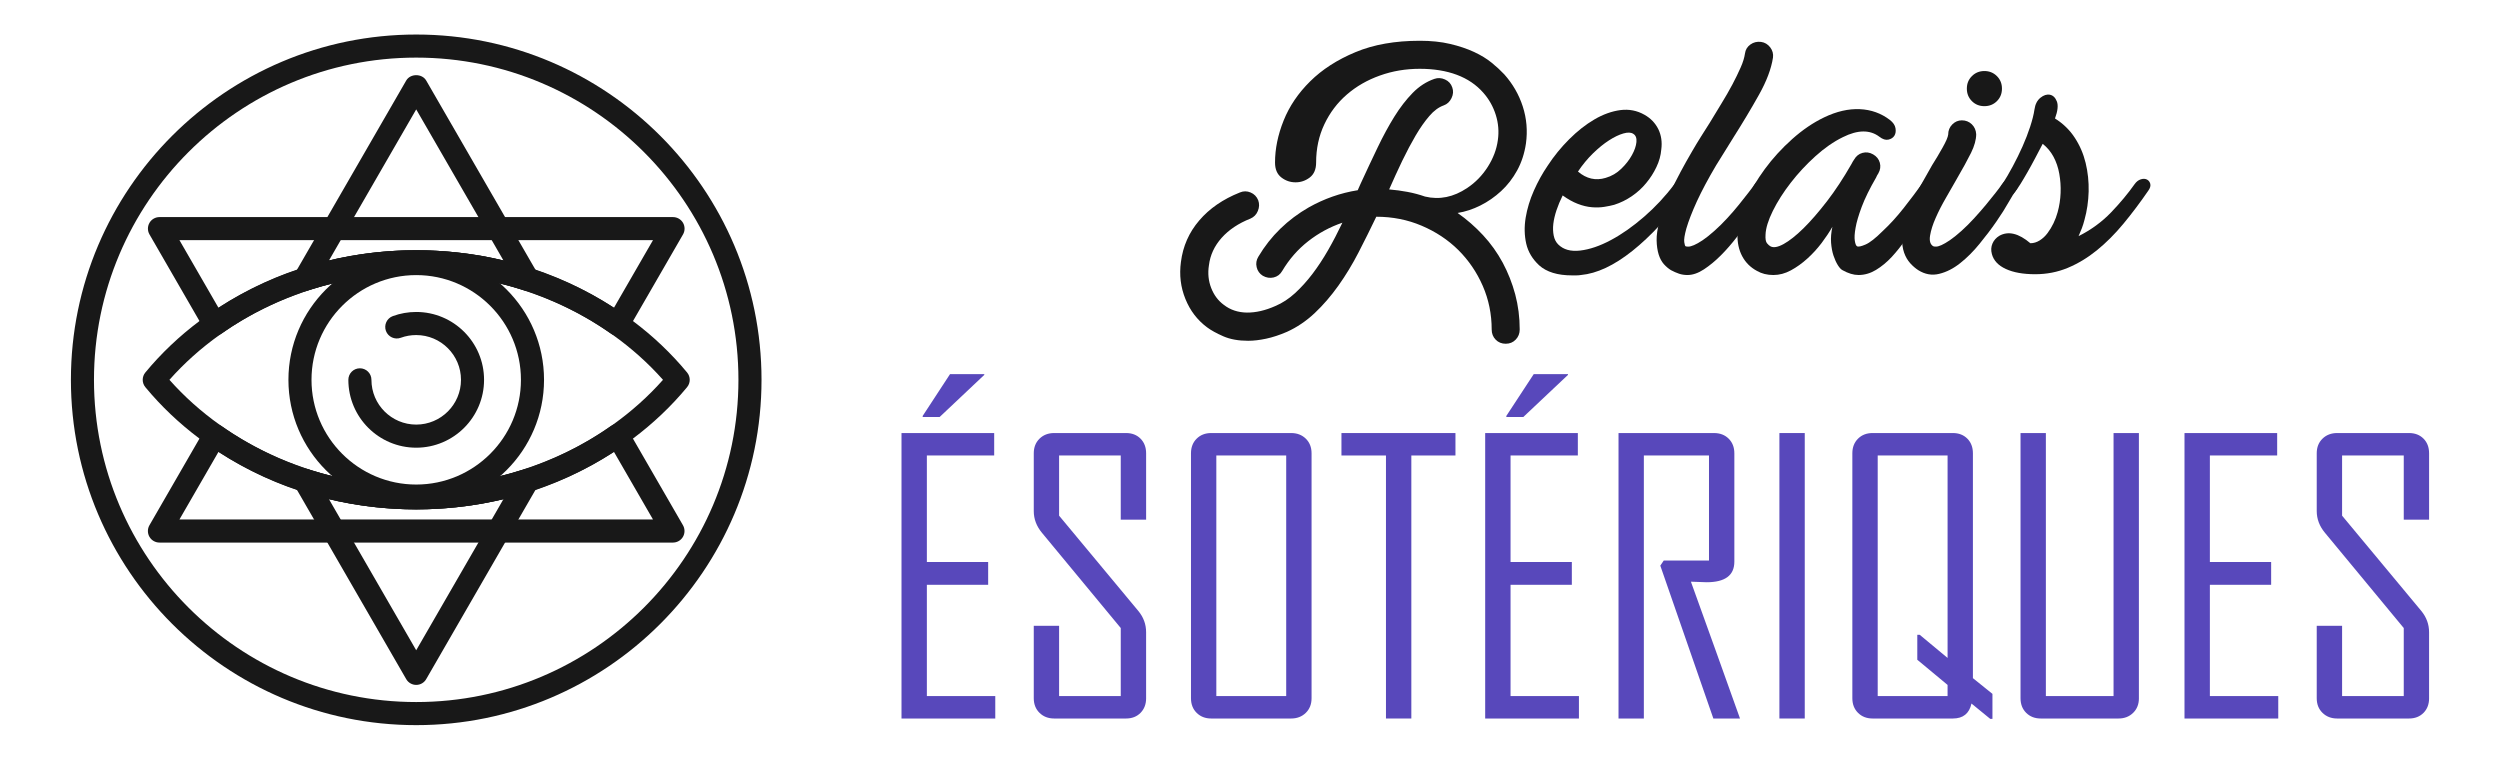<?xml version="1.0" encoding="utf-8"?>
<!-- Generator: Adobe Illustrator 16.0.0, SVG Export Plug-In . SVG Version: 6.00 Build 0)  -->
<!DOCTYPE svg PUBLIC "-//W3C//DTD SVG 1.1//EN" "http://www.w3.org/Graphics/SVG/1.1/DTD/svg11.dtd">
<svg version="1.1" id="Calque_1" xmlns="http://www.w3.org/2000/svg" xmlns:xlink="http://www.w3.org/1999/xlink" x="0px" y="0px"
	 width="181px" height="55px" viewBox="0 0 181 55" enable-background="new 0 0 181 55" xml:space="preserve">
<g>
	<g>
		<g>
			<path fill="#181818" d="M30.134,52.5c-13.785,0-25-11.216-25-25.001S16.349,2.5,30.134,2.5s25,11.214,25,24.999
				S43.919,52.5,30.134,52.5z M30.134,4.171c-12.863,0-23.33,10.464-23.33,23.328s10.467,23.329,23.33,23.329
				s23.329-10.465,23.329-23.329S42.997,4.171,30.134,4.171z"/>
			<path fill="#181818" d="M38.202,21.059c-0.085,0-0.174-0.013-0.259-0.04c-5.016-1.631-10.604-1.631-15.62,0
				c-0.328,0.105-0.69,0-0.908-0.27c-0.217-0.269-0.246-0.645-0.073-0.944L29.41,5.83c0.3-0.517,1.148-0.517,1.447,0l8.07,13.975
				c0.171,0.3,0.142,0.676-0.075,0.944C38.689,20.948,38.451,21.059,38.202,21.059z M30.134,18.118c2.144,0,4.262,0.249,6.318,0.743
				L30.134,7.92l-6.318,10.941C25.873,18.367,27.989,18.118,30.134,18.118z"/>
			<path fill="#181818" d="M48.724,39.282h-37.18c-0.298,0-0.575-0.159-0.725-0.418c-0.148-0.258-0.148-0.577,0-0.835l3.997-6.925
				c0.119-0.203,0.316-0.348,0.545-0.397c0.229-0.051,0.471-0.003,0.661,0.132c4.057,2.858,8.936,4.371,14.111,4.371
				s10.055-1.513,14.111-4.371c0.19-0.134,0.432-0.182,0.66-0.132c0.229,0.05,0.428,0.194,0.545,0.397l3.999,6.925
				c0.147,0.258,0.147,0.577,0,0.835C49.299,39.123,49.022,39.282,48.724,39.282z M12.991,37.611h34.286l-2.826-4.894
				c-4.182,2.727-9.112,4.162-14.317,4.162s-10.135-1.436-14.317-4.162L12.991,37.611z"/>
			<path fill="#181818" d="M44.727,24.312c-0.172,0-0.34-0.052-0.481-0.151c-4.057-2.859-8.936-4.371-14.111-4.371
				s-10.055,1.512-14.111,4.371c-0.19,0.135-0.43,0.183-0.661,0.132c-0.229-0.049-0.426-0.194-0.545-0.398l-3.997-6.925
				c-0.148-0.258-0.148-0.577,0-0.835c0.149-0.259,0.427-0.418,0.725-0.418h37.18c0.299,0,0.575,0.159,0.726,0.418
				c0.147,0.258,0.147,0.577,0,0.835l-3.999,6.925c-0.117,0.204-0.315,0.35-0.545,0.398C44.846,24.307,44.787,24.312,44.727,24.312z
				 M30.134,18.118c5.205,0,10.136,1.437,14.317,4.162l2.826-4.893H12.991l2.825,4.893C19.999,19.555,24.929,18.118,30.134,18.118z"
				/>
			<path fill="#181818" d="M30.134,49.587c-0.298,0-0.574-0.158-0.724-0.418l-8.068-13.976c-0.173-0.3-0.144-0.675,0.073-0.944
				c0.218-0.27,0.58-0.376,0.908-0.269c5.015,1.63,10.605,1.63,15.62,0c0.328-0.107,0.69-0.001,0.909,0.269
				c0.217,0.27,0.246,0.645,0.075,0.944l-8.07,13.976C30.709,49.429,30.433,49.587,30.134,49.587z M23.815,36.138l6.318,10.941
				l6.318-10.941C32.34,37.124,27.929,37.124,23.815,36.138z"/>
			<path fill="#181818" d="M30.134,36.753c-5.103,0-9.252-4.15-9.252-9.254c0-5.103,4.149-9.253,9.252-9.253
				c5.104,0,9.254,4.15,9.254,9.253C39.388,32.603,35.237,36.753,30.134,36.753z M30.134,19.917c-4.181,0-7.581,3.401-7.581,7.582
				s3.4,7.582,7.581,7.582c4.18,0,7.582-3.401,7.582-7.582S34.313,19.917,30.134,19.917z"/>
			<path fill="#181818" d="M30.134,32.413c-2.709,0-4.913-2.204-4.913-4.914c0-0.462,0.373-0.835,0.835-0.835
				s0.836,0.373,0.836,0.835c0,1.788,1.454,3.241,3.242,3.241c1.787,0,3.242-1.453,3.242-3.241s-1.455-3.241-3.242-3.241
				c-0.385,0-0.762,0.065-1.12,0.197c-0.433,0.159-0.912-0.063-1.072-0.495c-0.158-0.433,0.063-0.914,0.496-1.074
				c0.543-0.199,1.113-0.3,1.696-0.3c2.71,0,4.912,2.204,4.912,4.913C35.046,30.209,32.844,32.413,30.134,32.413z"/>
			<path fill="#181818" d="M30.134,36.88c-7.698,0-15.029-3.308-19.61-8.848c-0.256-0.31-0.256-0.757,0-1.065
				c4.581-5.542,11.912-8.849,19.61-8.849c7.697,0,15.029,3.307,19.61,8.849c0.257,0.309,0.257,0.756,0,1.065
				C45.163,33.572,37.831,36.88,30.134,36.88z M12.267,27.499c4.29,4.84,10.914,7.711,17.867,7.711s13.576-2.871,17.867-7.711
				c-4.291-4.839-10.914-7.71-17.867-7.71S16.557,22.66,12.267,27.499z"/>
		</g>
	</g>
	<g>
		<g>
			<g>
				<path fill="#181818" d="M109.014,24.887c-0.294,0-0.536-0.099-0.728-0.296c-0.192-0.199-0.288-0.443-0.288-0.73
					c0-1.119-0.216-2.174-0.647-3.164c-0.434-0.992-1.025-1.856-1.771-2.598c-0.749-0.739-1.633-1.325-2.652-1.757
					c-1.018-0.433-2.113-0.65-3.285-0.65c-0.415,0.866-0.843,1.727-1.285,2.584c-0.44,0.855-0.928,1.658-1.459,2.406
					c-0.533,0.749-1.105,1.411-1.718,1.989c-0.614,0.576-1.281,1.025-2.003,1.353c-0.539,0.233-1.045,0.399-1.514,0.498
					c-0.469,0.1-0.901,0.151-1.298,0.151c-0.703,0-1.304-0.109-1.798-0.325c-0.496-0.219-0.889-0.434-1.178-0.651
					c-0.702-0.522-1.226-1.207-1.568-2.055c-0.343-0.847-0.451-1.739-0.323-2.677c0.144-1.136,0.584-2.137,1.325-3.002
					c0.737-0.865,1.72-1.542,2.945-2.029c0.254-0.108,0.512-0.108,0.771,0c0.262,0.109,0.447,0.299,0.556,0.569
					c0.09,0.252,0.081,0.508-0.027,0.77c-0.106,0.263-0.29,0.447-0.54,0.555c-0.866,0.342-1.561,0.808-2.084,1.393
					c-0.522,0.587-0.83,1.249-0.919,1.988c-0.091,0.577-0.037,1.124,0.162,1.637c0.199,0.514,0.504,0.924,0.921,1.23
					c0.468,0.361,1.021,0.545,1.662,0.555c0.641,0.007,1.328-0.148,2.069-0.477c0.505-0.214,0.978-0.525,1.422-0.931
					c0.442-0.405,0.861-0.87,1.259-1.392c0.397-0.523,0.777-1.101,1.139-1.732c0.361-0.631,0.702-1.288,1.029-1.975
					c-0.902,0.308-1.727,0.755-2.475,1.34s-1.375,1.301-1.88,2.149c-0.144,0.253-0.351,0.41-0.623,0.475
					c-0.27,0.063-0.53,0.021-0.783-0.122c-0.234-0.145-0.383-0.353-0.446-0.623c-0.065-0.269-0.021-0.522,0.122-0.757
					c0.449-0.757,0.982-1.433,1.595-2.028c0.614-0.595,1.298-1.109,2.055-1.543c1.118-0.629,2.3-1.045,3.546-1.243
					c0.036-0.09,0.071-0.171,0.107-0.243c0.037-0.071,0.073-0.152,0.108-0.243c0.415-0.901,0.822-1.768,1.22-2.597
					c0.396-0.829,0.803-1.576,1.218-2.246c0.415-0.665,0.856-1.238,1.326-1.717c0.468-0.478,0.991-0.814,1.568-1.014
					c0.252-0.09,0.509-0.076,0.771,0.042c0.261,0.116,0.438,0.31,0.527,0.579c0.091,0.254,0.071,0.511-0.055,0.771
					c-0.127,0.263-0.316,0.438-0.566,0.527c-0.362,0.128-0.711,0.383-1.042,0.771c-0.335,0.387-0.663,0.856-0.987,1.406
					c-0.323,0.551-0.648,1.163-0.975,1.84c-0.323,0.676-0.639,1.364-0.946,2.066c0.451,0.039,0.893,0.097,1.325,0.179
					c0.433,0.08,0.858,0.194,1.272,0.338c1.045,0.251,2.064,0.045,3.056-0.622c0.595-0.397,1.09-0.905,1.487-1.527
					c0.396-0.623,0.641-1.268,0.73-1.936c0.089-0.611,0.04-1.222-0.149-1.825c-0.188-0.604-0.492-1.141-0.905-1.608
					c-0.507-0.577-1.146-1.009-1.922-1.299c-0.773-0.288-1.666-0.432-2.676-0.432s-1.971,0.159-2.883,0.486
					c-0.913,0.324-1.712,0.784-2.399,1.379c-0.687,0.594-1.228,1.311-1.626,2.15c-0.398,0.838-0.597,1.762-0.597,2.772
					c0,0.486-0.152,0.846-0.46,1.082c-0.308,0.235-0.65,0.35-1.028,0.35s-0.721-0.114-1.026-0.35
					c-0.307-0.236-0.461-0.596-0.461-1.082c0-0.992,0.208-2.007,0.623-3.043c0.416-1.038,1.057-1.983,1.924-2.839
					c0.866-0.856,1.958-1.562,3.278-2.111c1.315-0.551,2.87-0.824,4.659-0.824c0.812,0,1.543,0.076,2.192,0.229
					s1.228,0.348,1.732,0.581c0.503,0.234,0.933,0.498,1.284,0.785c0.353,0.289,0.653,0.567,0.906,0.837
					c0.612,0.688,1.06,1.462,1.339,2.327c0.279,0.866,0.356,1.758,0.229,2.679c-0.107,0.722-0.32,1.369-0.635,1.946
					c-0.316,0.576-0.704,1.078-1.163,1.501c-0.46,0.423-0.96,0.771-1.502,1.041c-0.54,0.271-1.09,0.451-1.648,0.541
					c0.668,0.469,1.281,1.005,1.841,1.608c0.561,0.604,1.034,1.268,1.424,1.989c0.386,0.722,0.689,1.486,0.907,2.299
					c0.215,0.811,0.324,1.656,0.324,2.542c0,0.287-0.096,0.531-0.288,0.73C109.548,24.788,109.305,24.887,109.014,24.887z"/>
				<path fill="#181818" d="M113.813,19.938c-1.045,0-1.84-0.244-2.38-0.73c-0.486-0.452-0.799-0.975-0.934-1.567
					c-0.135-0.596-0.148-1.223-0.041-1.881c0.11-0.657,0.307-1.312,0.595-1.959c0.288-0.651,0.623-1.255,1.004-1.813
					c0.447-0.685,0.966-1.32,1.553-1.907c0.586-0.585,1.192-1.063,1.825-1.434c0.632-0.369,1.258-0.594,1.88-0.676
					c0.622-0.081,1.205,0.032,1.744,0.338c0.45,0.252,0.784,0.601,1.003,1.042c0.214,0.44,0.286,0.933,0.214,1.475
					c-0.035,0.432-0.153,0.855-0.352,1.27c-0.197,0.416-0.445,0.804-0.744,1.162c-0.297,0.363-0.645,0.677-1.039,0.947
					c-0.398,0.271-0.821,0.479-1.272,0.622c-0.199,0.055-0.438,0.104-0.717,0.149c-0.279,0.045-0.581,0.054-0.905,0.027
					c-0.324-0.027-0.662-0.107-1.014-0.243c-0.354-0.135-0.718-0.339-1.096-0.61c-0.181,0.363-0.329,0.718-0.447,1.07
					c-0.116,0.352-0.194,0.68-0.23,0.987c-0.035,0.306-0.024,0.589,0.028,0.85c0.054,0.263,0.162,0.475,0.324,0.638
					c0.379,0.378,0.91,0.527,1.595,0.445c0.686-0.081,1.427-0.333,2.219-0.757c0.793-0.423,1.595-0.986,2.407-1.691
					c0.811-0.703,1.542-1.487,2.19-2.354c0.163-0.233,0.338-0.383,0.527-0.444c0.189-0.063,0.343-0.063,0.461,0
					c0.115,0.062,0.184,0.18,0.201,0.351c0.017,0.173-0.063,0.376-0.242,0.61c-1.337,1.821-2.664,3.258-3.989,4.313
					c-1.327,1.055-2.566,1.636-3.72,1.743c-0.107,0.018-0.217,0.027-0.324,0.027C114.029,19.938,113.923,19.938,113.813,19.938z
					 M114.245,12.421c0.613,0.523,1.279,0.675,2.002,0.458c0.434-0.125,0.812-0.346,1.135-0.662
					c0.327-0.315,0.582-0.645,0.771-0.989c0.189-0.34,0.298-0.656,0.325-0.944c0.026-0.289-0.05-0.487-0.23-0.595
					c-0.161-0.108-0.4-0.117-0.717-0.026c-0.315,0.09-0.662,0.256-1.04,0.5c-0.379,0.243-0.767,0.559-1.164,0.946
					C114.932,11.497,114.57,11.933,114.245,12.421z"/>
				<path fill="#181818" d="M122.171,19.911c-0.216,0-0.42-0.031-0.609-0.095s-0.383-0.149-0.583-0.256
					c-0.18-0.108-0.349-0.253-0.513-0.433c-0.162-0.183-0.289-0.417-0.379-0.705c-0.089-0.288-0.139-0.626-0.148-1.014
					c-0.009-0.387,0.06-0.852,0.204-1.392c0.343-1.263,1.135-2.958,2.379-5.084c0.199-0.344,0.406-0.687,0.621-1.029
					c0.219-0.342,0.433-0.686,0.651-1.028c0.27-0.448,0.549-0.91,0.838-1.38c0.287-0.468,0.551-0.923,0.785-1.364
					c0.232-0.442,0.437-0.854,0.606-1.244c0.173-0.388,0.272-0.726,0.313-1.016c0.035-0.27,0.166-0.485,0.392-0.649
					c0.225-0.161,0.481-0.224,0.771-0.188c0.271,0.037,0.489,0.169,0.663,0.392c0.171,0.227,0.239,0.475,0.201,0.746
					c-0.124,0.812-0.464,1.708-1.013,2.688c-0.55,0.984-1.168,2.016-1.854,3.098c-0.198,0.325-0.403,0.658-0.621,1.001
					c-0.217,0.344-0.424,0.677-0.622,1c-0.578,0.975-1.041,1.846-1.395,2.611c-0.35,0.767-0.607,1.429-0.77,1.987
					c-0.127,0.469-0.177,0.793-0.148,0.974c0.026,0.181,0.059,0.279,0.095,0.298c0.036,0.018,0.104,0.027,0.203,0.027
					c0.098,0,0.234-0.036,0.405-0.108s0.38-0.19,0.623-0.352c0.243-0.163,0.527-0.388,0.852-0.677c0.323-0.288,0.64-0.6,0.946-0.934
					c0.307-0.332,0.585-0.657,0.84-0.973c0.25-0.316,0.477-0.6,0.675-0.854c0.196-0.25,0.351-0.459,0.459-0.622
					c0.145-0.215,0.308-0.345,0.488-0.391c0.179-0.046,0.328-0.036,0.446,0.026c0.115,0.064,0.188,0.172,0.215,0.324
					c0.026,0.154-0.03,0.34-0.175,0.557c-0.09,0.105-0.239,0.332-0.447,0.676c-0.208,0.341-0.464,0.737-0.77,1.189
					c-0.308,0.449-0.648,0.923-1.027,1.42c-0.381,0.495-0.771,0.946-1.178,1.352c-0.404,0.405-0.816,0.743-1.229,1.015
					C122.945,19.776,122.55,19.911,122.171,19.911z"/>
				<path fill="#181818" d="M128.391,19.911c-0.452,0-0.848-0.1-1.189-0.298c-0.47-0.252-0.825-0.608-1.069-1.067
					c-0.243-0.46-0.356-0.988-0.337-1.583c0.02-0.704,0.208-1.47,0.566-2.299c0.362-0.829,0.83-1.636,1.408-2.421
					c0.576-0.783,1.239-1.508,1.987-2.176c0.748-0.667,1.52-1.191,2.312-1.57c0.902-0.433,1.762-0.63,2.583-0.594
					c0.819,0.036,1.547,0.299,2.179,0.783c0.233,0.183,0.368,0.38,0.403,0.596c0.037,0.215,0.01,0.398-0.08,0.542
					s-0.233,0.239-0.433,0.284c-0.2,0.044-0.414-0.024-0.648-0.204c-0.686-0.522-1.57-0.514-2.65,0.026
					c-0.668,0.326-1.33,0.785-1.989,1.381c-0.658,0.594-1.253,1.234-1.784,1.92c-0.531,0.684-0.964,1.365-1.298,2.041
					c-0.334,0.677-0.511,1.249-0.527,1.717c-0.02,0.308,0.017,0.515,0.107,0.623c0.092,0.107,0.172,0.181,0.242,0.217
					c0.218,0.125,0.536,0.072,0.962-0.162c0.422-0.234,0.901-0.612,1.434-1.136c0.531-0.522,1.098-1.178,1.704-1.961
					c0.604-0.785,1.193-1.681,1.771-2.691c0.036-0.072,0.067-0.13,0.095-0.176c0.026-0.046,0.059-0.097,0.096-0.148
					c0.144-0.252,0.346-0.416,0.607-0.486c0.262-0.073,0.517-0.037,0.771,0.107c0.252,0.144,0.415,0.347,0.486,0.607
					c0.072,0.263,0.035,0.519-0.109,0.771c-0.071,0.106-0.125,0.207-0.161,0.299c-0.471,0.812-0.815,1.518-1.042,2.122
					c-0.225,0.605-0.375,1.108-0.444,1.516c-0.074,0.404-0.091,0.721-0.055,0.945c0.036,0.226,0.09,0.356,0.159,0.393
					c0.092,0.055,0.295,0.013,0.611-0.123c0.315-0.133,0.732-0.463,1.258-0.986c0.522-0.486,1.026-1.041,1.514-1.662
					c0.488-0.622,0.92-1.195,1.299-1.72c0.125-0.197,0.273-0.319,0.446-0.364c0.17-0.045,0.32-0.036,0.445,0.027
					c0.127,0.063,0.203,0.172,0.229,0.325c0.027,0.152-0.022,0.329-0.147,0.528c-0.145,0.18-0.316,0.454-0.515,0.823
					c-0.199,0.37-0.434,0.779-0.703,1.231c-0.27,0.449-0.566,0.915-0.891,1.393c-0.326,0.477-0.671,0.911-1.029,1.298
					c-0.361,0.389-0.744,0.702-1.149,0.947c-0.406,0.243-0.825,0.364-1.258,0.364c-0.36,0-0.747-0.117-1.163-0.351
					c-0.107-0.055-0.221-0.178-0.338-0.366c-0.118-0.189-0.222-0.42-0.312-0.688c-0.091-0.272-0.147-0.582-0.175-0.933
					c-0.026-0.354,0.005-0.736,0.095-1.151c-0.216,0.379-0.478,0.771-0.784,1.178c-0.309,0.404-0.648,0.779-1.029,1.121
					c-0.378,0.343-0.774,0.627-1.189,0.852C129.246,19.799,128.824,19.911,128.391,19.911z"/>
				<path fill="#181818" d="M138.884,19.561c-0.199-0.128-0.393-0.293-0.583-0.502c-0.188-0.207-0.337-0.462-0.446-0.771
					c-0.105-0.305-0.156-0.671-0.148-1.095c0.01-0.422,0.104-0.915,0.286-1.474c0.197-0.613,0.479-1.244,0.837-1.895
					c0.362-0.646,0.712-1.271,1.055-1.866c0.252-0.396,0.506-0.82,0.757-1.271c0.254-0.45,0.388-0.766,0.407-0.947
					c0-0.288,0.098-0.531,0.294-0.729c0.195-0.198,0.427-0.298,0.693-0.298c0.284,0,0.523,0.095,0.721,0.284
					c0.195,0.189,0.303,0.429,0.319,0.716c0,0.397-0.124,0.847-0.373,1.354c-0.25,0.504-0.605,1.153-1.066,1.945
					c-0.215,0.379-0.466,0.816-0.752,1.313c-0.288,0.495-0.536,0.978-0.741,1.449c-0.209,0.468-0.343,0.896-0.407,1.281
					c-0.063,0.39,0.015,0.646,0.229,0.772c0.037,0.018,0.104,0.027,0.204,0.027c0.099,0,0.229-0.036,0.391-0.108
					c0.164-0.072,0.364-0.19,0.605-0.352c0.24-0.163,0.521-0.388,0.844-0.677c0.32-0.288,0.633-0.6,0.936-0.934
					c0.303-0.332,0.587-0.657,0.849-0.973c0.26-0.316,0.49-0.6,0.688-0.854c0.198-0.25,0.353-0.459,0.461-0.622
					c0.162-0.215,0.328-0.35,0.5-0.404c0.171-0.055,0.317-0.049,0.446,0.014c0.125,0.063,0.203,0.176,0.229,0.338
					c0.025,0.162-0.041,0.353-0.203,0.569c-0.089,0.105-0.251,0.369-0.488,0.781c-0.233,0.418-0.529,0.886-0.89,1.408
					c-0.36,0.523-0.767,1.061-1.216,1.608c-0.447,0.552-0.917,1.019-1.407,1.406c-0.489,0.39-0.996,0.646-1.517,0.772
					C139.874,19.956,139.372,19.866,138.884,19.561z M144.942,6.416c0,0.36-0.122,0.662-0.365,0.906
					c-0.245,0.242-0.545,0.364-0.907,0.364c-0.36,0-0.663-0.122-0.904-0.364c-0.245-0.244-0.366-0.546-0.366-0.906
					c0-0.361,0.121-0.662,0.366-0.905c0.241-0.243,0.544-0.368,0.904-0.368c0.362,0,0.662,0.125,0.907,0.368
					C144.82,5.754,144.942,6.055,144.942,6.416z"/>
				<path fill="#181818" d="M144.968,13.338c0.253-0.394,0.505-0.827,0.758-1.298c0.252-0.468,0.485-0.945,0.704-1.434
					c0.216-0.485,0.4-0.963,0.554-1.433c0.152-0.468,0.259-0.882,0.311-1.245c0.054-0.378,0.197-0.661,0.432-0.851
					c0.236-0.189,0.465-0.263,0.69-0.218c0.225,0.047,0.392,0.209,0.501,0.488c0.107,0.279,0.063,0.689-0.137,1.231
					c0.578,0.36,1.052,0.82,1.422,1.378c0.369,0.559,0.635,1.172,0.797,1.841c0.162,0.667,0.234,1.355,0.218,2.066
					c-0.02,0.714-0.118,1.394-0.299,2.044c-0.053,0.215-0.119,0.419-0.188,0.607c-0.073,0.189-0.153,0.383-0.243,0.583
					c0.9-0.453,1.686-1.025,2.353-1.718c0.665-0.694,1.234-1.378,1.703-2.044c0.127-0.179,0.276-0.296,0.447-0.35
					c0.17-0.055,0.319-0.051,0.446,0.013c0.125,0.063,0.205,0.168,0.243,0.311c0.036,0.146-0.009,0.309-0.139,0.489
					c-0.592,0.863-1.197,1.665-1.81,2.406c-0.613,0.739-1.253,1.379-1.921,1.92c-0.667,0.54-1.369,0.963-2.108,1.271
					c-0.739,0.307-1.523,0.459-2.354,0.459c-0.866,0-1.573-0.125-2.123-0.379c-0.55-0.252-0.888-0.612-1.013-1.081
					c-0.074-0.27-0.06-0.521,0.04-0.756c0.099-0.234,0.266-0.425,0.501-0.568c0.647-0.361,1.396-0.182,2.245,0.54
					c0.233,0,0.459-0.067,0.675-0.203c0.217-0.136,0.405-0.31,0.567-0.529c0.162-0.215,0.307-0.453,0.434-0.716
					c0.125-0.26,0.224-0.526,0.298-0.798c0.125-0.449,0.196-0.914,0.215-1.392c0.02-0.478-0.015-0.941-0.095-1.393
					c-0.08-0.45-0.219-0.86-0.418-1.229c-0.199-0.37-0.461-0.682-0.784-0.936c-0.18,0.344-0.365,0.697-0.554,1.056
					c-0.19,0.362-0.377,0.7-0.557,1.014c-0.18,0.318-0.348,0.597-0.498,0.84c-0.154,0.243-0.277,0.419-0.366,0.528
					c-0.146,0.197-0.307,0.329-0.488,0.391c-0.179,0.063-0.333,0.067-0.459,0.014c-0.125-0.055-0.198-0.159-0.215-0.31
					C144.734,13.795,144.805,13.592,144.968,13.338z"/>
			</g>
		</g>
		<g>
			<g>
				<path fill="#5848BB" d="M72.058,52.02h-6.789V31.353h6.71v1.624h-4.874v7.712h4.438v1.65h-4.438v8.055h4.953V52.02z
					 M71.264,27.14l-3.234,3.051h-1.227v-0.078l1.979-3.026h2.481V27.14z"/>
				<path fill="#5848BB" d="M82.979,50.553c0,0.432-0.135,0.783-0.403,1.056s-0.619,0.411-1.05,0.411h-5.202
					c-0.432,0-0.787-0.139-1.063-0.411c-0.277-0.272-0.416-0.624-0.416-1.056v-5.244h1.834v5.085h4.464V45.47l-5.705-6.895
					c-0.395-0.475-0.593-0.998-0.593-1.571v-4.187c0-0.431,0.139-0.784,0.416-1.057c0.276-0.271,0.632-0.408,1.063-0.408h5.202
					c0.431,0,0.781,0.137,1.05,0.408c0.269,0.272,0.403,0.626,0.403,1.057v4.807h-1.837v-4.647h-4.464v4.357l5.732,6.894
					c0.38,0.458,0.568,0.973,0.568,1.544V50.553z"/>
				<path fill="#5848BB" d="M94.957,50.553c0,0.432-0.139,0.783-0.416,1.056c-0.278,0.272-0.633,0.411-1.064,0.411h-5.784
					c-0.431,0-0.782-0.139-1.056-0.411c-0.274-0.272-0.41-0.624-0.41-1.056V32.817c0-0.431,0.136-0.784,0.41-1.057
					c0.273-0.271,0.625-0.408,1.056-0.408h5.784c0.432,0,0.786,0.137,1.064,0.408c0.277,0.272,0.416,0.626,0.416,1.057V50.553z
					 M93.121,50.394V32.977h-5.059v17.417H93.121z"/>
				<path fill="#5848BB" d="M105.375,32.977h-3.194V52.02h-1.837V32.977h-3.223v-1.624h8.254V32.977z"/>
				<path fill="#5848BB" d="M114.315,52.02h-6.788V31.353h6.709v1.624h-4.872v7.712h4.437v1.65h-4.437v8.055h4.951V52.02z
					 M113.523,27.14l-3.235,3.051h-1.229v-0.078l1.983-3.026h2.481V27.14z"/>
				<path fill="#5848BB" d="M125.976,52.02h-1.929l-3.841-11.067l0.249-0.37h3.276v-7.605h-4.716V52.02h-1.834V31.353h6.918
					c0.432,0,0.784,0.137,1.058,0.408c0.273,0.272,0.41,0.626,0.41,1.057v7.844c0,0.996-0.669,1.492-2.008,1.492
					c-0.134,0-0.327-0.007-0.581-0.02c-0.257-0.013-0.441-0.02-0.556-0.02C123.611,45.406,124.796,48.709,125.976,52.02z"/>
				<path fill="#5848BB" d="M130.664,52.02h-1.835V31.353h1.835V52.02z"/>
				<path fill="#5848BB" d="M144.253,52.046h-0.16l-1.358-1.11c-0.158,0.722-0.608,1.084-1.347,1.084h-5.811
					c-0.433,0-0.784-0.139-1.057-0.411c-0.273-0.272-0.41-0.624-0.41-1.056V32.817c0-0.431,0.137-0.784,0.41-1.057
					c0.272-0.271,0.624-0.408,1.057-0.408h5.811c0.431,0,0.779,0.137,1.05,0.408c0.267,0.272,0.401,0.626,0.401,1.057v16.281
					l1.414,1.138V52.046z M141.004,50.394v-0.806l-2.192-1.822v-1.809h0.173l2.02,1.678V32.977h-5.059v17.417H141.004z"/>
				<path fill="#5848BB" d="M154.857,50.553c0,0.432-0.138,0.783-0.417,1.056c-0.277,0.272-0.63,0.411-1.061,0.411h-5.627
					c-0.432,0-0.784-0.139-1.057-0.411c-0.273-0.272-0.409-0.624-0.409-1.056v-19.2h1.835v19.041h4.9V31.353h1.835V50.553z"/>
				<path fill="#5848BB" d="M164.946,52.02h-6.788V31.353h6.709v1.624h-4.872v7.712h4.436v1.65h-4.436v8.055h4.951V52.02z"/>
				<path fill="#5848BB" d="M175.866,50.553c0,0.432-0.134,0.783-0.401,1.056c-0.27,0.272-0.619,0.411-1.051,0.411h-5.203
					c-0.431,0-0.785-0.139-1.063-0.411c-0.278-0.272-0.417-0.624-0.417-1.056v-5.244h1.836v5.085h4.465V45.47l-5.705-6.895
					c-0.396-0.475-0.596-0.998-0.596-1.571v-4.187c0-0.431,0.139-0.784,0.417-1.057c0.277-0.271,0.632-0.408,1.063-0.408h5.203
					c0.432,0,0.781,0.137,1.051,0.408c0.268,0.272,0.401,0.626,0.401,1.057v4.807h-1.834v-4.647h-4.465v4.357l5.732,6.894
					c0.377,0.458,0.566,0.973,0.566,1.544V50.553z"/>
			</g>
		</g>
	</g>
</g>
</svg>
